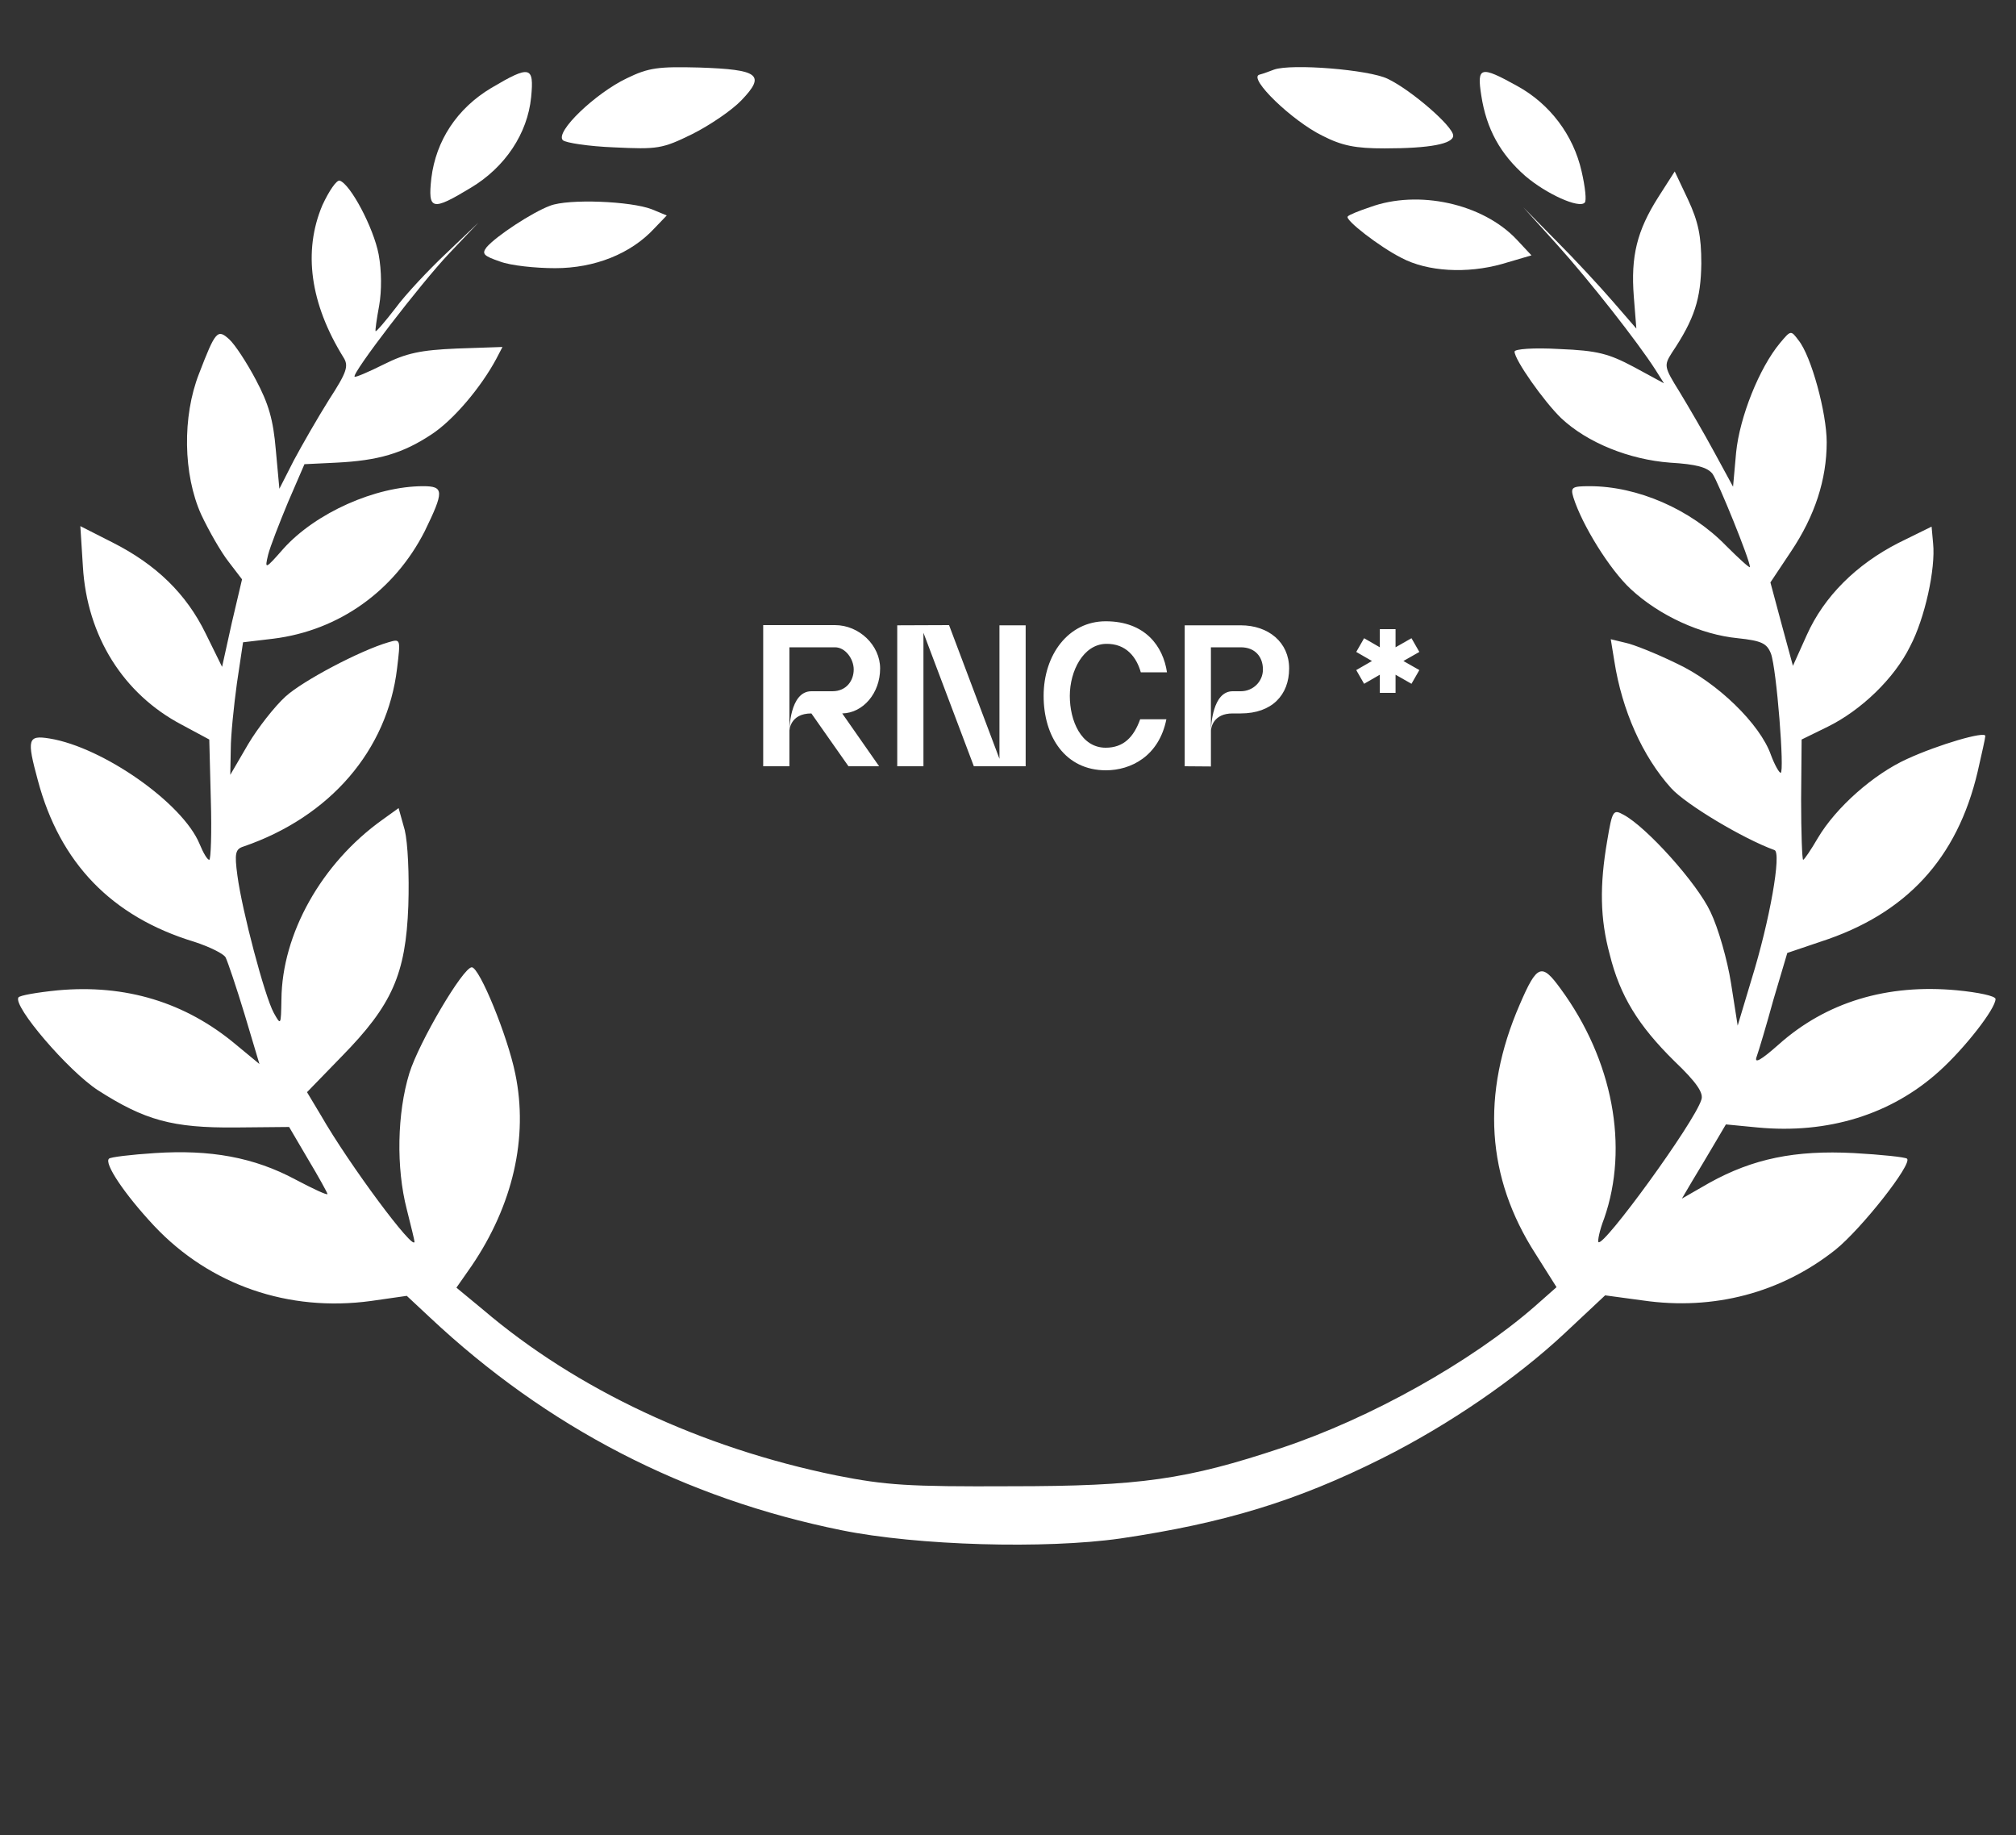 <svg width="100" height="91" viewBox="0 0 100 91" fill="none" xmlns="http://www.w3.org/2000/svg">
<rect x="0" y="0" width="100" height="91" fill="#333333" stroke="none"/>
<path d="M31.092 3.882C29.544 4.618 27.514 6.547 27.92 6.953C28.047 7.08 29.189 7.258 30.458 7.308C32.615 7.41 32.844 7.384 34.341 6.648C35.204 6.217 36.321 5.456 36.778 4.973C37.996 3.704 37.641 3.45 34.696 3.349C32.666 3.298 32.184 3.349 31.092 3.882Z" fill="white"/>
<path d="M63.199 3.451C62.996 3.527 62.666 3.654 62.463 3.705C61.905 3.882 64.088 5.989 65.585 6.725C66.575 7.232 67.235 7.359 68.682 7.359C70.941 7.359 72.083 7.131 72.083 6.725C72.083 6.268 70.001 4.466 68.834 3.908C67.895 3.451 64.062 3.146 63.199 3.451Z" fill="white"/>
<path d="M24.366 4.364C22.666 5.379 21.625 6.978 21.397 8.831C21.219 10.43 21.422 10.481 23.351 9.313C25.052 8.298 26.168 6.623 26.346 4.821C26.498 3.273 26.295 3.222 24.366 4.364Z" fill="white"/>
<path d="M73.478 4.745C73.732 6.394 74.417 7.638 75.661 8.729C76.701 9.618 78.326 10.354 78.605 10.049C78.707 9.973 78.63 9.262 78.453 8.501C78.047 6.699 76.879 5.151 75.255 4.262C73.427 3.247 73.25 3.298 73.478 4.745Z" fill="white"/>
<path d="M82.26 9.771C81.194 11.446 80.889 12.715 81.041 14.695L81.168 16.294L80.001 14.948C79.341 14.187 78.097 12.842 77.183 11.928L75.559 10.278L77.234 12.131C78.859 13.933 81.244 16.979 82.107 18.324L82.539 19.009L81.041 18.197C79.798 17.537 79.239 17.385 77.361 17.309C76.067 17.233 75.127 17.309 75.127 17.436C75.127 17.842 76.574 19.898 77.437 20.735C78.732 21.954 80.813 22.791 82.843 22.944C84.138 23.02 84.696 23.172 84.95 23.502C85.229 23.908 86.803 27.766 86.803 28.121C86.803 28.197 86.27 27.715 85.61 27.055C83.859 25.253 81.219 24.111 78.859 24.111C77.97 24.111 77.894 24.162 78.046 24.669C78.478 26.04 79.848 28.248 80.889 29.212C82.31 30.532 84.366 31.471 86.194 31.649C87.386 31.776 87.64 31.903 87.843 32.41C88.123 33.147 88.529 38.324 88.326 38.324C88.249 38.324 88.021 37.918 87.843 37.436C87.31 35.913 85.178 33.832 83.148 32.893C82.158 32.41 81.016 31.954 80.635 31.878L79.899 31.7L80.077 32.791C80.457 35.228 81.473 37.512 82.894 39.086C83.63 39.898 86.473 41.598 88.021 42.157C88.376 42.284 87.793 45.634 86.879 48.578L86.194 50.862L85.864 48.756C85.686 47.614 85.229 46.014 84.848 45.228C84.189 43.806 81.676 41.014 80.534 40.405C80.026 40.126 79.975 40.177 79.722 41.7C79.341 43.908 79.366 45.558 79.848 47.334C80.356 49.39 81.27 50.862 83.046 52.614C84.163 53.679 84.518 54.212 84.391 54.542C84.036 55.685 79.544 61.852 79.29 61.598C79.239 61.547 79.341 61.014 79.569 60.431C80.813 56.877 80.001 52.563 77.412 49.035C76.473 47.74 76.244 47.817 75.381 49.822C73.452 54.263 73.732 58.4 76.168 62.182L77.209 63.832L76.117 64.796C72.97 67.537 67.996 70.329 63.579 71.801C58.858 73.375 56.549 73.705 50.127 73.705C45.051 73.73 43.935 73.654 41.498 73.172C34.772 71.801 28.605 68.908 23.96 64.948L22.64 63.857L23.402 62.766C25.432 59.771 26.219 56.421 25.559 53.248C25.178 51.37 23.782 47.969 23.402 47.969C22.97 47.969 20.787 51.674 20.305 53.223C19.696 55.202 19.645 57.918 20.178 59.974C20.381 60.786 20.559 61.497 20.559 61.573C20.559 62.106 17.31 57.74 15.914 55.304L15.229 54.162L16.955 52.385C19.442 49.847 20.128 48.324 20.254 44.923C20.305 43.375 20.229 41.801 20.077 41.167L19.772 40.075L18.96 40.659C15.94 42.817 13.985 46.319 13.96 49.568C13.935 50.862 13.935 50.862 13.579 50.228C13.123 49.39 12.006 45.152 11.777 43.426C11.625 42.309 11.676 42.106 12.082 41.979C16.371 40.507 19.214 37.207 19.696 33.147C19.874 31.674 19.874 31.674 19.265 31.852C17.869 32.258 15.026 33.756 14.163 34.542C13.63 35.025 12.793 36.091 12.31 36.903L11.422 38.426L11.447 37.157C11.447 36.471 11.6 34.999 11.752 33.883L12.056 31.852L13.554 31.674C16.828 31.268 19.569 29.289 21.067 26.345C22.031 24.365 22.031 24.111 20.991 24.111C18.63 24.111 15.661 25.431 14.062 27.207C13.148 28.248 13.123 28.248 13.3 27.512C13.402 27.106 13.858 25.938 14.29 24.898L15.102 23.02L16.676 22.944C18.757 22.842 19.975 22.487 21.397 21.547C22.488 20.837 23.858 19.212 24.62 17.791L24.924 17.207L22.666 17.284C20.864 17.36 20.153 17.512 19.036 18.07C18.275 18.451 17.615 18.73 17.59 18.68C17.437 18.527 20.864 14.06 22.285 12.563L23.732 11.04L22.133 12.563C21.244 13.4 20.102 14.619 19.62 15.278C19.112 15.938 18.655 16.471 18.63 16.421C18.605 16.395 18.681 15.837 18.808 15.152C18.935 14.416 18.935 13.451 18.782 12.614C18.529 11.294 17.386 9.136 16.853 8.959C16.701 8.908 16.32 9.466 15.991 10.177C15.026 12.461 15.381 15.05 17.031 17.715C17.31 18.146 17.209 18.451 16.32 19.822C15.762 20.71 14.975 22.081 14.569 22.842L13.858 24.238L13.681 22.309C13.554 20.811 13.325 20.025 12.691 18.832C12.234 17.969 11.65 17.081 11.371 16.827C10.787 16.294 10.686 16.421 9.874 18.527C9.036 20.659 9.087 23.527 9.975 25.507C10.356 26.319 10.965 27.385 11.346 27.867L12.006 28.73L11.498 30.888L11.016 33.07L10.204 31.421C9.239 29.441 7.742 27.994 5.584 26.903L3.985 26.091L4.112 28.096C4.315 31.547 6.117 34.416 9.011 35.938L10.381 36.674L10.457 39.644C10.508 41.294 10.457 42.639 10.381 42.639C10.28 42.639 10.077 42.284 9.899 41.852C9.062 39.822 5.102 37.055 2.463 36.624C1.371 36.446 1.32 36.649 1.879 38.705C2.97 42.791 5.534 45.456 9.62 46.7C10.407 46.954 11.117 47.309 11.194 47.487C11.295 47.69 11.726 48.959 12.133 50.304L12.869 52.766L11.701 51.801C9.188 49.695 6.219 48.806 2.869 49.111C1.853 49.212 0.965 49.365 0.914 49.466C0.635 49.898 3.376 53.096 4.848 54.06C7.183 55.558 8.554 55.938 11.676 55.913L14.341 55.888L15.28 57.487C15.813 58.375 16.244 59.162 16.244 59.212C16.244 59.289 15.534 58.959 14.671 58.502C12.589 57.385 10.432 57.004 7.691 57.182C6.498 57.258 5.457 57.385 5.407 57.461C5.153 57.69 6.168 59.212 7.64 60.786C10.407 63.73 14.315 65.075 18.402 64.517L20.178 64.263L21.32 65.329C27.133 70.786 33.96 74.314 41.752 75.888C45.508 76.649 51.853 76.827 55.584 76.294C60.737 75.532 64.315 74.441 68.529 72.334C71.879 70.659 75.229 68.35 77.615 66.116L79.62 64.238L81.498 64.492C85.001 64.999 88.351 64.111 91.041 61.979C92.336 60.938 94.874 57.715 94.595 57.461C94.518 57.385 93.326 57.258 91.955 57.182C89.036 57.03 86.955 57.461 84.798 58.654L83.427 59.441L83.935 58.578C84.214 58.121 84.696 57.309 85.026 56.751L85.61 55.761L87.183 55.913C90.66 56.243 93.808 55.279 96.194 53.121C97.463 51.979 98.985 50.025 98.985 49.542C98.985 49.39 98.123 49.212 97.082 49.111C93.605 48.781 90.584 49.695 88.224 51.801C87.336 52.588 87.006 52.766 87.133 52.41C87.234 52.131 87.615 50.862 87.97 49.568L88.656 47.258L90.305 46.7C94.544 45.329 97.082 42.588 98.097 38.273C98.3 37.385 98.478 36.598 98.478 36.497C98.478 36.243 96.143 36.928 94.595 37.639C92.919 38.4 91.067 40.05 90.178 41.547C89.823 42.157 89.493 42.639 89.442 42.639C89.391 42.639 89.341 41.294 89.341 39.644L89.366 36.674L90.66 36.04C92.31 35.228 93.96 33.654 94.747 32.055C95.483 30.659 96.016 28.197 95.889 26.954L95.813 26.116L94.163 26.928C92.082 27.994 90.483 29.568 89.62 31.497L88.935 33.02L88.376 30.964L87.818 28.883L88.833 27.36C90.026 25.583 90.61 23.781 90.61 21.928C90.61 20.482 89.848 17.664 89.214 16.878C88.833 16.37 88.833 16.37 88.3 17.004C87.26 18.248 86.295 20.685 86.117 22.436L85.965 24.136L85.026 22.41C84.518 21.471 83.732 20.126 83.3 19.416C82.539 18.197 82.539 18.121 82.919 17.512C84.062 15.812 84.366 14.822 84.391 13.07C84.391 11.7 84.239 10.989 83.732 9.898L83.072 8.502L82.26 9.771Z" fill="white"/>
<path d="M27.286 10.202C26.398 10.532 24.621 11.7 24.139 12.258C23.885 12.588 23.986 12.69 24.799 12.969C25.331 13.172 26.575 13.299 27.54 13.299C29.494 13.299 31.296 12.588 32.464 11.319L33.073 10.685L32.337 10.38C31.296 9.974 28.2 9.847 27.286 10.202Z" fill="white"/>
<path d="M67.945 10.277C67.412 10.455 66.905 10.658 66.854 10.734C66.677 10.887 68.453 12.257 69.519 12.79C70.814 13.476 72.768 13.577 74.494 13.095L75.966 12.663L75.23 11.877C73.555 10.1 70.357 9.389 67.945 10.277Z" fill="white"/>
<path d="M40.247 34.28C39.157 34.28 39.157 36.25 39.157 36.25C39.157 36.25 39.167 35.38 40.247 35.38L42.087 38H43.607L41.777 35.38C42.807 35.36 43.657 34.38 43.657 33.15C43.657 32 42.617 31 41.417 31H37.857V38H39.157V32.1H41.417C41.937 32.1 42.347 32.68 42.347 33.2C42.347 33.74 41.997 34.28 41.287 34.28H40.247ZM49.576 31.01V37.63L47.076 31L44.506 31.01V38H45.806V31.38L48.306 38H50.876V31.01H49.576ZM54.846 37.08C53.627 37.08 53.066 35.74 53.066 34.51C53.066 33.27 53.736 31.96 54.846 31.93C55.877 31.9 56.386 32.62 56.587 33.34H57.886C57.697 32.06 56.816 30.81 54.846 30.81C52.996 30.81 51.767 32.47 51.767 34.51C51.767 36.54 52.846 38.2 54.856 38.2C56.087 38.2 57.486 37.51 57.856 35.67H56.556C56.236 36.56 55.727 37.08 54.846 37.08ZM60.065 36.25C60.065 36.25 60.065 36.24 60.065 36.23V36.25ZM61.545 31.01H58.765V38L60.065 38.01V36.25C60.065 36.25 60.065 36.24 60.065 36.23V32.1H61.545C62.265 32.1 62.645 32.58 62.645 33.2C62.645 33.8 62.155 34.28 61.545 34.28C61.475 34.28 61.215 34.28 61.145 34.28C60.145 34.28 60.075 35.99 60.065 36.23C60.075 36.08 60.185 35.38 61.145 35.38C61.215 35.38 61.475 35.38 61.545 35.38C63.095 35.38 63.945 34.46 63.945 33.15C63.945 31.85 62.915 31.01 61.545 31.01ZM70.404 32.33L70.014 31.65L69.224 32.1V31.2H68.444V32.1L67.664 31.65L67.274 32.33L68.054 32.78L67.274 33.23L67.664 33.91L68.444 33.46V34.36H69.224V33.46L70.014 33.91L70.404 33.23L69.614 32.78L70.404 32.33Z" fill="white"/>
</svg>
